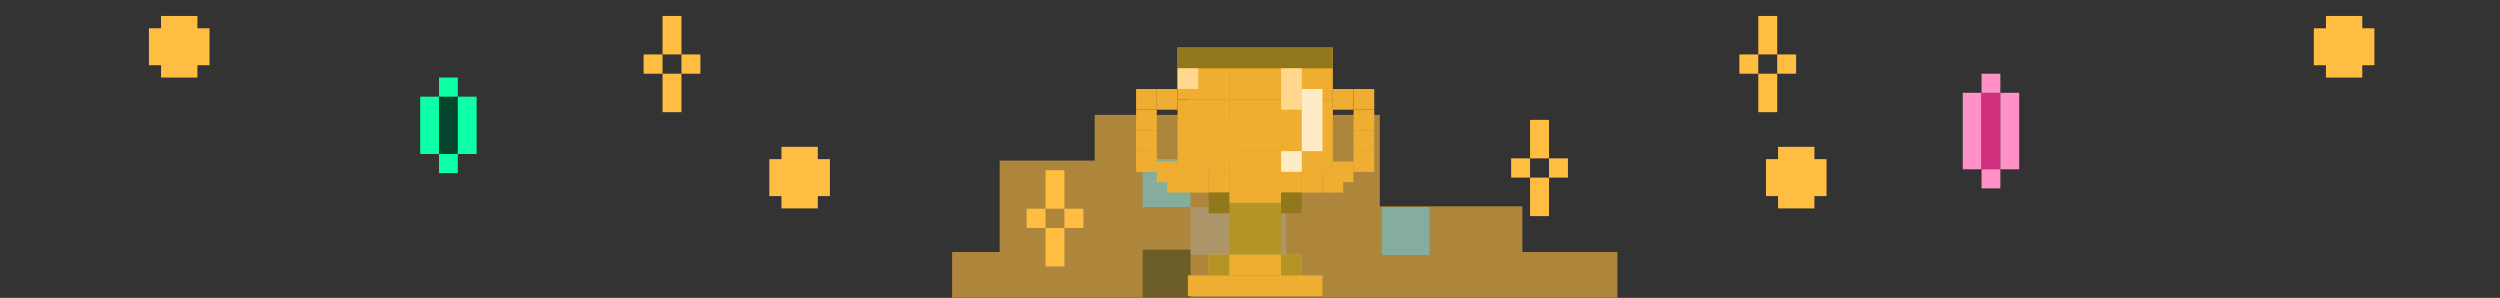 <svg width="470" height="56" viewBox="0 0 470 56" fill="none" xmlns="http://www.w3.org/2000/svg">
    <rect x="0" y="0" width="470" height="56" fill="#333333" stroke="none"/>
    <g clip-path="url(#clip0_204_375235)">
        <g opacity="0.6">
            <path d="M179 47.382H187.934V30.191H205.801V21.596H223.668V13H250.469V21.596H259.403V38.787H286.203V47.382H304.071V55.978H179V47.382Z"
                  fill="#FFBE41"/>
            <rect x="214.834" y="29.913" width="8.988" height="9.01" fill="#BAFFE6"/>
            <rect x="223.82" y="38.924" width="8.988" height="9.01" fill="#FFD88D"/>
            <rect x="232.809" y="38.924" width="8.988" height="9.01" fill="#FFD88D"/>
            <rect x="259.773" y="38.924" width="8.988" height="9.01" fill="#BAFFE6"/>
            <rect x="223.82" y="21.904" width="8.988" height="9.01" fill="#FFD88D"/>
            <rect x="214.834" y="46.933" width="8.988" height="9.01" fill="#92781D"/>
        </g>
        <rect x="240.841" y="8.946" width="9.733" height="9.733" fill="#EFAE32"/>
        <rect x="240.841" y="18.68" width="9.733" height="13.627" fill="#EFAE32"/>
        <rect x="231.107" y="8.946" width="9.733" height="9.733" fill="#EFAE32"/>
        <rect x="231.107" y="18.68" width="9.733" height="9.733" fill="#EFAE32"/>
        <rect x="231.107" y="28.413" width="9.733" height="9.733" fill="#EFAE32"/>
        <rect x="231.107" y="38.147" width="9.733" height="9.733" fill="#B49425"/>
        <rect x="221.374" y="8.946" width="9.733" height="9.733" fill="#EFAE32"/>
        <rect x="221.374" y="18.68" width="9.733" height="13.627" fill="#EFAE32"/>
        <rect x="221.374" y="8.946" width="29.2" height="3.893" fill="#92781D"/>
        <rect x="227.214" y="32.307" width="3.893" height="3.893" fill="#EFAE32"/>
        <rect x="223.32" y="32.307" width="3.893" height="3.893" fill="#EFAE32"/>
        <rect x="217.48" y="16.733" width="3.893" height="3.893" fill="#EFAE32"/>
        <rect width="3.893" height="3.893" transform="matrix(-1 0 0 1 254.467 16.733)" fill="#EFAE32"/>
        <rect x="213.587" y="20.627" width="3.893" height="3.893" fill="#EFAE32"/>
        <rect width="3.893" height="3.893" transform="matrix(-1 0 0 1 258.36 20.627)" fill="#EFAE32"/>
        <rect x="213.587" y="24.52" width="3.893" height="3.893" fill="#EFAE32"/>
        <rect width="3.893" height="3.893" transform="matrix(-1 0 0 1 258.36 24.52)" fill="#EFAE32"/>
        <rect x="213.587" y="28.413" width="3.893" height="3.893" fill="#EFAE32"/>
        <rect width="3.893" height="3.893" transform="matrix(-1 0 0 1 258.36 28.413)" fill="#EFAE32"/>
        <rect x="217.48" y="30.36" width="3.893" height="3.893" fill="#EFAE32"/>
        <rect width="3.893" height="3.893" transform="matrix(-1 0 0 1 254.467 30.36)" fill="#EFAE32"/>
        <rect x="219.428" y="32.307" width="3.893" height="3.893" fill="#EFAE32"/>
        <rect width="3.893" height="3.893" transform="matrix(-1 0 0 1 252.521 32.307)" fill="#EFAE32"/>
        <rect x="213.587" y="16.733" width="3.893" height="3.893" fill="#EFAE32"/>
        <rect width="3.893" height="3.893" transform="matrix(-1 0 0 1 258.36 16.733)" fill="#EFAE32"/>
        <rect x="227.214" y="36.2" width="3.893" height="3.893" fill="#92781D"/>
        <rect width="3.893" height="3.893" transform="matrix(-1 0 0 1 244.734 32.307)" fill="#EFAE32"/>
        <rect width="17.52" height="3.893" transform="matrix(-1 0 0 1 244.734 47.88)" fill="#EFAE32"/>
        <rect width="25.307" height="3.893" transform="matrix(-1 0 0 1 248.627 51.773)" fill="#EFAE32"/>
        <rect width="3.893" height="3.893" transform="matrix(-1 0 0 1 248.627 32.307)" fill="#EFAE32"/>
        <rect width="3.893" height="3.893" transform="matrix(-1 0 0 1 244.734 36.2)" fill="#92781D"/>
        <rect width="3.893" height="3.893" transform="matrix(-1 0 0 1 244.734 47.88)" fill="#B49425"/>
        <rect width="3.893" height="11.68" transform="matrix(-1 0 0 1 248.627 16.733)" fill="#FFECC6"/>
        <rect width="3.893" height="7.787" transform="matrix(-1 0 0 1 244.734 12.84)" fill="#FFD88D"/>
        <rect width="3.893" height="3.893" transform="matrix(-1 0 0 1 225.268 12.84)" fill="#FFD88D"/>
        <rect width="3.893" height="3.893" transform="matrix(-1 0 0 1 244.734 28.413)" fill="#FFECC6"/>
        <rect width="3.893" height="3.893" transform="matrix(-1 0 0 1 231.107 47.88)" fill="#B49425"/>
        <rect x="193" y="39.236" width="3.558" height="3.618" fill="#FFBE41"/>
        <rect x="200.115" y="39.236" width="3.558" height="3.618" fill="#FFBE41"/>
        <rect x="196.558" y="32" width="3.558" height="7.236" fill="#FFBE41"/>
        <rect x="196.558" y="42.855" width="3.558" height="7.236" fill="#FFBE41"/>
        <rect x="121" y="10.236" width="3.558" height="3.618" fill="#FFBE41"/>
        <rect x="128.115" y="10.236" width="3.558" height="3.618" fill="#FFBE41"/>
        <rect x="124.558" y="3" width="3.558" height="7.236" fill="#FFBE41"/>
        <rect x="124.558" y="13.854" width="3.558" height="7.236" fill="#FFBE41"/>
        <path fill-rule="evenodd" clip-rule="evenodd"
              d="M37.111 3H30.277V5.316H28V12.265H30.277V14.58H39.387V14.58H37.111V12.264H39.387V5.316H37.111V3Z"
              fill="#FFBE41"/>
        <path fill-rule="evenodd" clip-rule="evenodd"
              d="M156.022 27.602H144.635V27.603H146.912V29.919H144.635V36.867H146.912V39.183H156.022V39.182H153.746V36.866H156.022V29.919H153.746V27.603H156.022V27.602Z"
              fill="#FFBE41"/>
        <rect width="3.558" height="3.618" transform="matrix(-1 0 0 1 294.77 29.773)" fill="#FFBE41"/>
        <rect width="3.558" height="3.618" transform="matrix(-1 0 0 1 287.654 29.773)" fill="#FFBE41"/>
        <rect width="3.558" height="7.236" transform="matrix(-1 0 0 1 291.212 22.537)" fill="#FFBE41"/>
        <rect width="3.558" height="7.236" transform="matrix(-1 0 0 1 291.212 33.392)" fill="#FFBE41"/>
        <rect width="3.558" height="3.618" transform="matrix(-1 0 0 1 337.674 10.236)" fill="#FFBE41"/>
        <rect width="3.558" height="3.618" transform="matrix(-1 0 0 1 330.559 10.236)" fill="#FFBE41"/>
        <rect width="3.558" height="7.236" transform="matrix(-1 0 0 1 334.116 3)" fill="#FFBE41"/>
        <rect width="3.558" height="7.236" transform="matrix(-1 0 0 1 334.116 13.854)" fill="#FFBE41"/>
        <path fill-rule="evenodd" clip-rule="evenodd"
              d="M437.275 3H444.109V5.316H446.387V12.265H444.109V14.58H435V14.58H437.275V12.264H435V5.316H437.275V3Z"
              fill="#FFBE41"/>
        <path fill-rule="evenodd" clip-rule="evenodd"
              d="M332 27.602H343.387V27.603H341.109V29.919H343.387V36.867H341.109V39.183H332V39.182H334.275V36.866H332V29.919H334.275V27.603H332V27.602Z"
              fill="#FFBE41"/>
        <rect x="82.533" y="18.172" width="10.782" height="3.534" transform="rotate(90 82.533 18.172)"
              fill="#0DFFA8"/>
        <rect x="86.068" y="18.172" width="10.782" height="3.534" transform="rotate(90 86.068 18.172)"
              fill="#03452E"/>
        <rect x="86.068" y="14.578" width="3.594" height="3.534" transform="rotate(90 86.068 14.578)"
              fill="#0DFFA8"/>
        <rect x="86.068" y="28.954" width="3.594" height="3.534" transform="rotate(90 86.068 28.954)"
              fill="#0DFFA8"/>
        <rect x="89.602" y="18.172" width="10.782" height="3.534" transform="rotate(90 89.602 18.172)"
              fill="#0DFFA8"/>
        <rect x="372.533" y="17.447" width="14.376" height="3.534" transform="rotate(90 372.533 17.447)"
              fill="#FF91C6"/>
        <rect x="376.068" y="17.447" width="14.376" height="3.534" transform="rotate(90 376.068 17.447)"
              fill="#D12E7D"/>
        <rect x="376.068" y="13.854" width="3.594" height="3.534" transform="rotate(90 376.068 13.854)"
              fill="#FF91C6"/>
        <rect x="376.068" y="31.823" width="3.594" height="3.534" transform="rotate(90 376.068 31.823)"
              fill="#FF91C6"/>
        <rect x="379.602" y="17.447" width="14.376" height="3.534" transform="rotate(90 379.602 17.447)"
              fill="#FF91C6"/>
    </g>
    <defs>
        <clipPath id="clip0_204_375235">
            <rect width="470" height="56" fill="white"/>
        </clipPath>
    </defs>
</svg>
